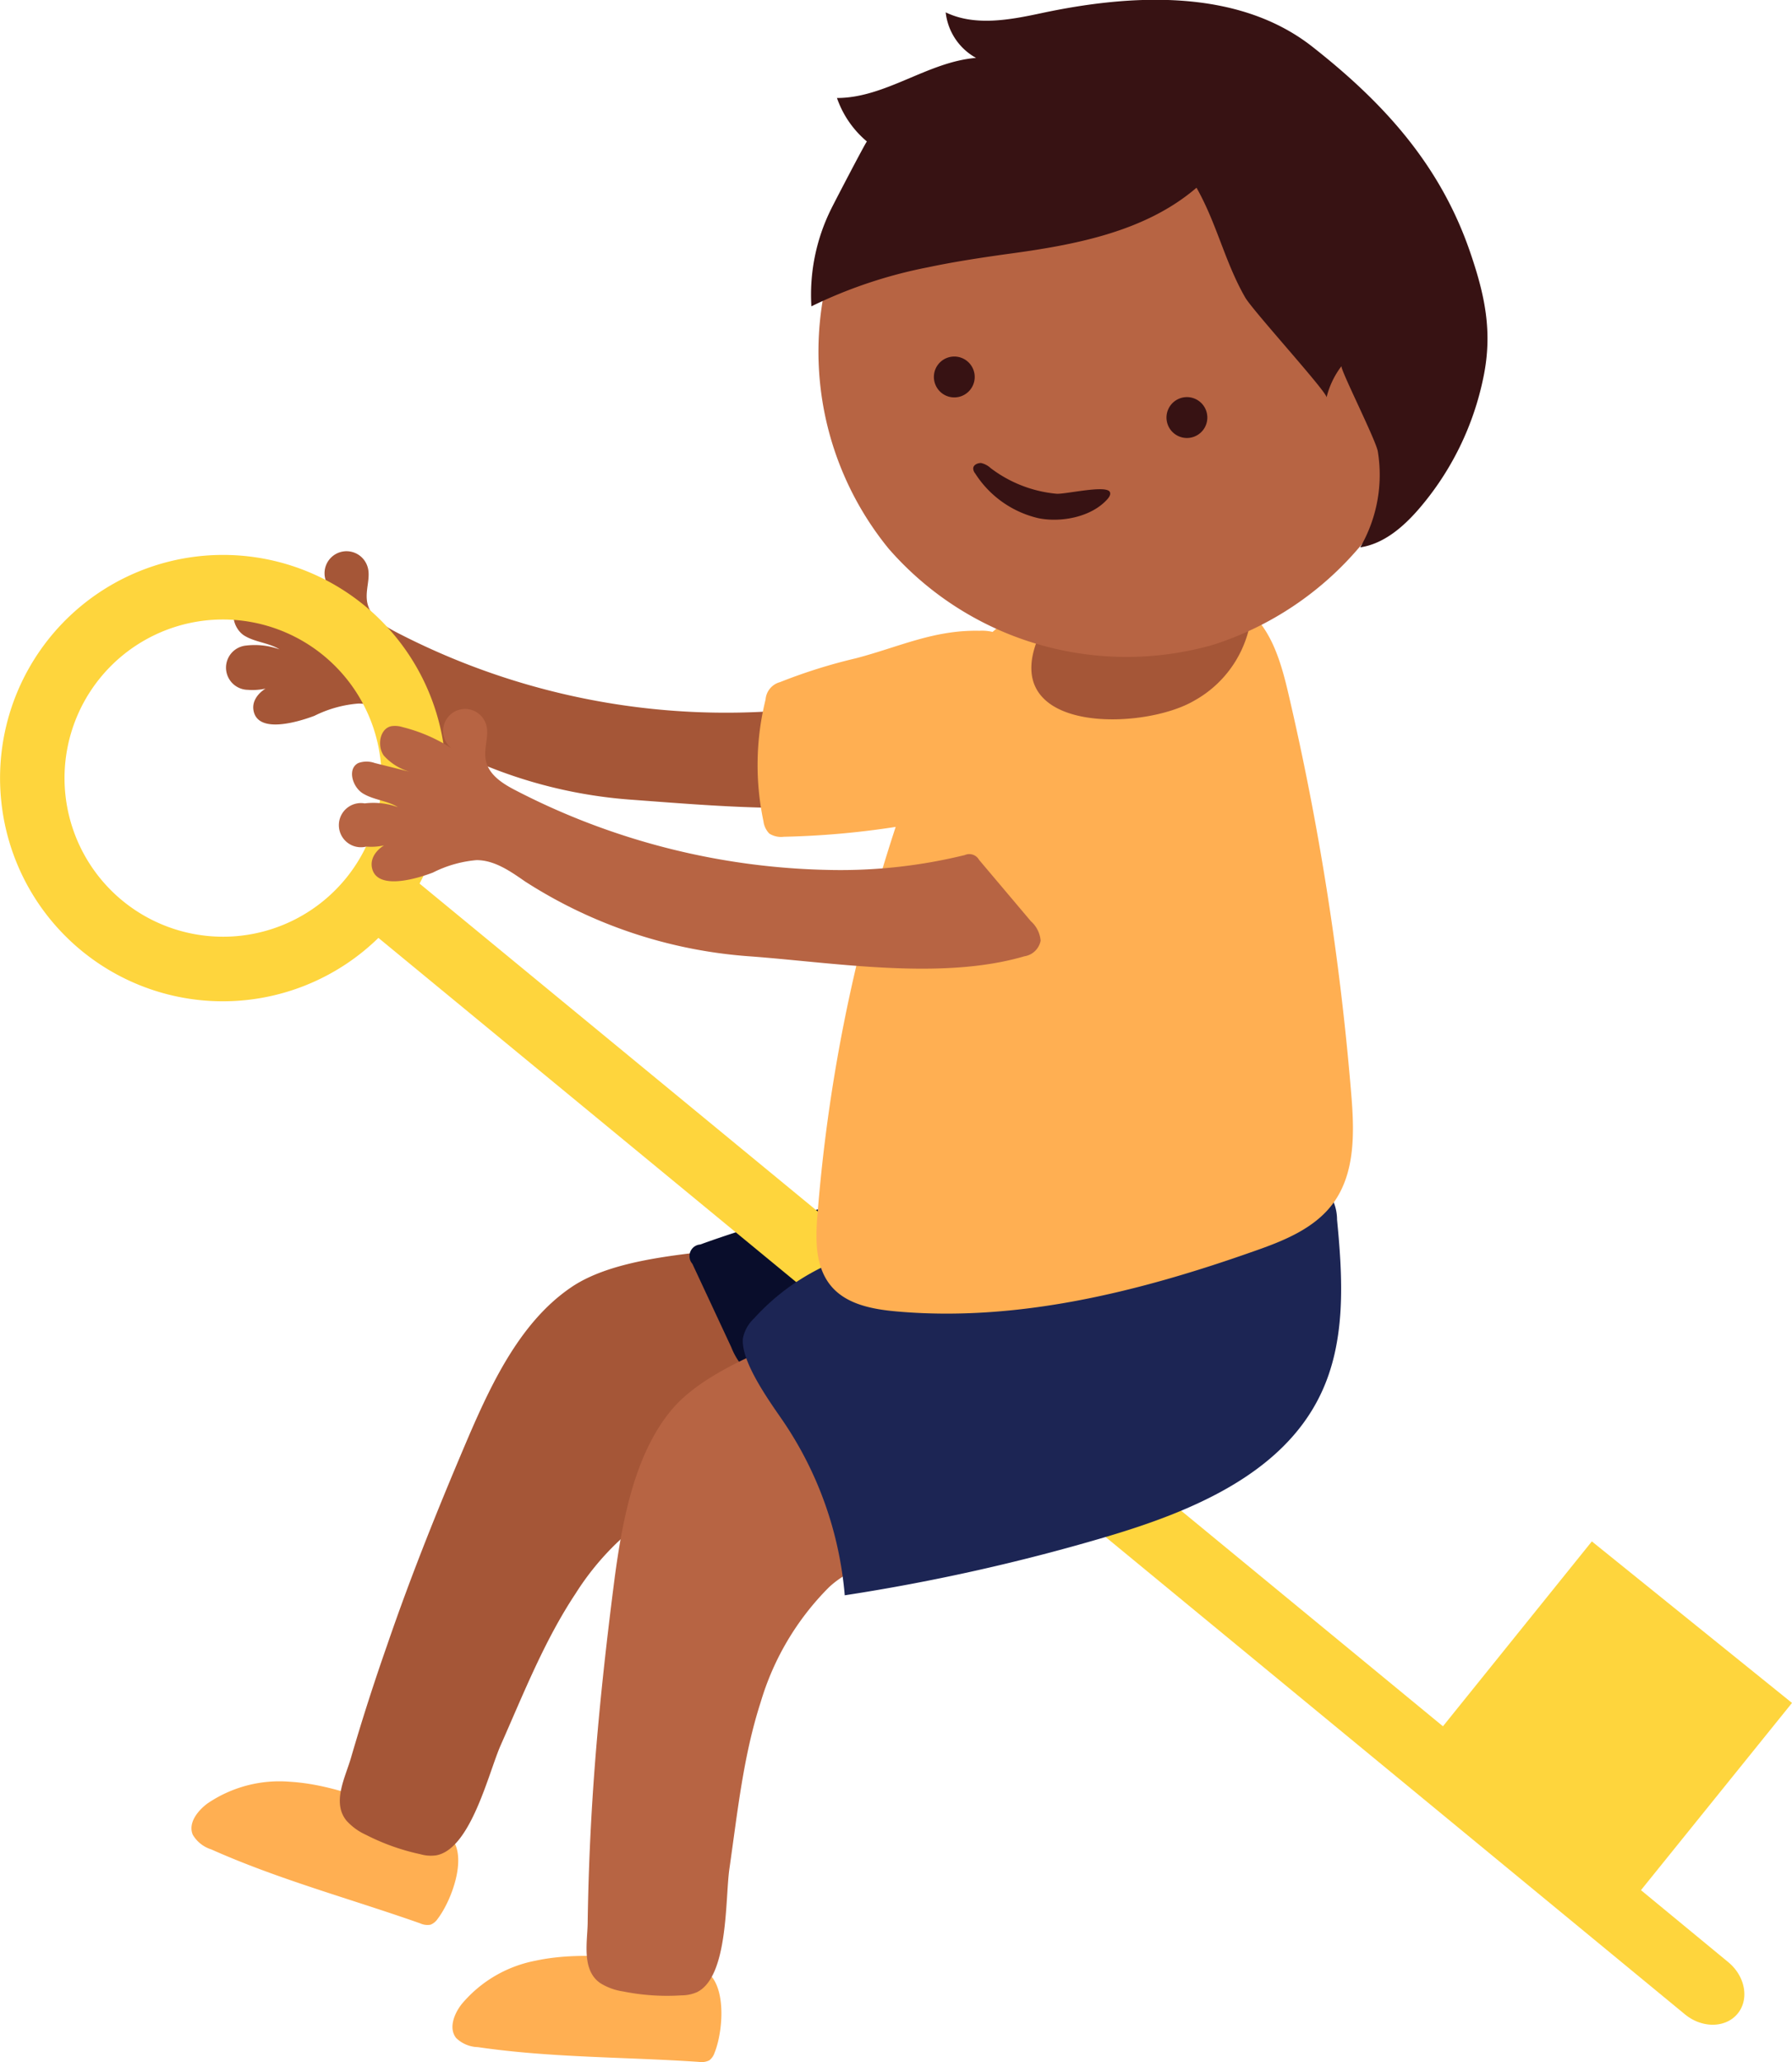<svg xmlns="http://www.w3.org/2000/svg" viewBox="0 0 184.26 211.9">
  <defs>
    <style>
      .a {
        fill: #a55637;
      }

      .b {
        fill: #ffaf52;
      }

      .c {
        fill: #090d2b;
      }

      .d {
        fill: #fed53d;
      }

      .e {
        fill: #b76443;
      }

      .f {
        fill: #1c2554;
      }

      .g {
        fill: #371213;
      }
    </style>
  </defs>
  <path class="a" d="M40.81,65c-1.26-.65-2.62-1.5-3-2.88s.41-2.77-.06-4a2.26,2.26,0,1,0-3.48,2.59,17.08,17.08,0,0,0-5.07-2.2,2.58,2.58,0,0,0-1.17-.09c-1.18.26-1.46,2-.77,3a5.61,5.61,0,0,0,3.08,1.77l-4-1a2.43,2.43,0,0,0-1.68,0c-1.15.58-.62,2.47.48,3.14s2.5.72,3.6,1.4a7.55,7.55,0,0,0-3.43-.39,2.28,2.28,0,0,0,.17,4.55,6.24,6.24,0,0,0,3.24-.62c-1.23.09-2.93,1.26-2.65,2.75.45,2.48,4.77,1.1,6.26.54a12.31,12.31,0,0,1,4.52-1.26c1.86,0,3.5,1.17,5.05,2.19a48.94,48.94,0,0,0,23,7.69c8.56.63,18,1.5,26.56.08a5.65,5.65,0,0,0,3.69-1.66,6.13,6.13,0,0,0,.93-3.73c.18-5.92-.52-6.46-6.22-5.22A73.59,73.59,0,0,1,40.81,65Z"/>
  <path class="b" d="M88,67.65a55.57,55.57,0,0,0-7.8,2.45,2,2,0,0,0-1.48,1.78,28,28,0,0,0-.22,12.51,2.22,2.22,0,0,0,.6,1.27,2.27,2.27,0,0,0,1.5.33,87.35,87.35,0,0,0,13.5-1.35c4.46-.8,7.23-9.31,9.07-12.72a10,10,0,0,0,1.3-3.27,3.38,3.38,0,0,0-1.12-3.18,4.57,4.57,0,0,0-2.65-.65C96,64.72,92.41,66.5,88,67.65Z"/>
  <path class="b" d="M29.82,183.1a13.14,13.14,0,0,0-8.5,2.24c-1,.75-2,2-1.5,3.2a3.36,3.36,0,0,0,1.9,1.51c7,3.12,14.3,5.07,21.48,7.6a1.79,1.79,0,0,0,1.07.14,1.59,1.59,0,0,0,.73-.6c1.61-2.1,3.54-7.56.56-8.93C40.8,186.08,35.1,183.42,29.82,183.1Z"/>
  <path class="a" d="M82.3,134.66a25.63,25.63,0,0,0-1.85-5.61,2.09,2.09,0,0,0-.73-1,2.16,2.16,0,0,0-1.44-.11c-5.85.88-14.7,1-19.61,4.39-5.06,3.46-8,9.57-10.36,15-3.07,7.17-6,14.42-8.52,21.78q-2,5.7-3.69,11.49c-.57,2-2,4.62-.48,6.49a6.06,6.06,0,0,0,2,1.46,22.8,22.8,0,0,0,5.62,2,3.85,3.85,0,0,0,1.62.11c3.56-.66,5.38-8.51,6.62-11.31,2.35-5.3,4.49-10.75,7.71-15.6a27.82,27.82,0,0,1,10-9.46c3.77-2,8-.63,10.92-4.39a14.24,14.24,0,0,0,2.6-7.38A26,26,0,0,0,82.3,134.66Z"/>
  <path class="c" d="M72,127.89a1.19,1.19,0,0,0-1.1,1.29,1.16,1.16,0,0,0,.29.69l4,8.57a7.07,7.07,0,0,0,1.52,2.37c1.83,1.63,4.7.92,7-.05a47.39,47.39,0,0,0,12.54-7.94A8.57,8.57,0,0,0,99,129.17c.55-1.77.3-6.59-1.9-7.27-1.85-.58-5.7.9-7.58,1.25A109,109,0,0,0,72,127.89Z"/>
  <path class="d" d="M.14,82.43A22.9,22.9,0,0,0,38.91,96.38L173.25,207c1.76,1.45,4.18,1.42,5.41-.06s.81-3.88-1-5.34l-8.93-7.36L184.26,175,163.68,158.4l-15.31,19L43.14,90.8a22.93,22.93,0,1,0-43-8.37Zm39-4.23a16.3,16.3,0,1,1-18-14.44h0a16.32,16.32,0,0,1,18,14.44Z"/>
  <path class="b" d="M55.06,201.49a13.12,13.12,0,0,0-7.58,4.45c-.79,1-1.37,2.49-.58,3.49a3.32,3.32,0,0,0,2.23.94c7.59,1.11,15.13,1,22.73,1.52a1.79,1.79,0,0,0,1.07-.16,1.6,1.6,0,0,0,.54-.77c1-2.46,1.37-8.24-1.86-8.75C66.43,201.39,60.23,200.37,55.06,201.49Z"/>
  <path class="e" d="M92.51,140.68a25.35,25.35,0,0,0-3.3-4.9,2.09,2.09,0,0,0-1-.75,2.21,2.21,0,0,0-1.42.28c-5.39,2.43-13.88,5-17.7,9.53S64,156.22,63.21,162.09c-1,7.73-1.84,15.49-2.32,23.27q-.37,6-.46,12.06c0,2-.7,5,1.29,6.37a6.06,6.06,0,0,0,2.36.86,22.86,22.86,0,0,0,6,.4,3.94,3.94,0,0,0,1.59-.33c3.25-1.6,2.89-9.65,3.33-12.68.83-5.74,1.42-11.56,3.21-17.1a27.94,27.94,0,0,1,7-11.8c3.1-2.93,7.53-2.77,9.33-7.17a14.14,14.14,0,0,0,.51-7.81A26,26,0,0,0,92.51,140.68Z"/>
  <path class="f" d="M79.85,133.26a23.05,23.05,0,0,0-2.31,2.22,3.8,3.8,0,0,0-1.15,2.05c-.25,2.41,2.85,6.64,4.13,8.51a37.4,37.4,0,0,1,6.34,17.9,203.64,203.64,0,0,0,27.05-6.06c8.65-2.57,17.94-6.42,21.86-14.55,2.66-5.5,2.3-11.92,1.71-18a4.76,4.76,0,0,0-.8-2.64c-1-1.21-2.81-1.18-4.37-1q-15.63,1.45-31.1,4.23C93.42,127.27,85.88,128.22,79.85,133.26Z"/>
  <path class="b" d="M127.61,62.23c-4.25-2.68-11.56-1.33-16.35-1.15-6.74.26-12.31,5.65-14.71,11.65a200.91,200.91,0,0,0-7.1,21,169.32,169.32,0,0,0-5.37,30.8c-.24,2.66-.33,5.64,1.42,7.68,1.57,1.83,4.19,2.33,6.6,2.55,12.47,1.13,25-2,36.78-6.16,3.05-1.06,6.25-2.32,8.18-4.92,2.34-3.16,2.2-7.46,1.87-11.37a282,282,0,0,0-6.46-41.06C131.67,67.83,130.58,64.1,127.61,62.23Z"/>
  <path class="a" d="M122.8,72a11.54,11.54,0,0,0,5.94-9.67,2,2,0,0,0-.22-1,2.16,2.16,0,0,0-.89-.72c-6.1-3.25-17.86-2.6-20.93,5.06C102.78,75.43,117.57,75.08,122.8,72Z"/>
  <path class="e" d="M147.25,39.63a32.85,32.85,0,0,1-22.5,26.63,32.45,32.45,0,0,1-33.37-9.87,32,32,0,0,1-3.86-34.53c6.21-11.94,18.88-18,32.23-17C137.07,6.21,149.44,22.59,147.25,39.63Z"/>
  <path class="g" d="M95.36,27.48a48.26,48.26,0,0,0-11.93,4,19.78,19.78,0,0,1,2-9.94c.24-.51,3.66-7.07,3.71-7a10.16,10.16,0,0,1-3.08-4.47c5,0,9.33-3.72,14.3-4.12a6.1,6.1,0,0,1-3.12-4.68c3,1.45,6.58.78,9.85.08,9-1.92,20.09-2.64,27.85,3.45,7.31,5.74,13.12,12.09,16.21,21.07,1.53,4.45,2.35,8.23,1.38,12.9a29.87,29.87,0,0,1-6.67,13.57c-1.6,1.84-3.59,3.55-6,3.91a14.86,14.86,0,0,0,1.81-9.87c-.21-1.19-3.92-8.52-3.73-8.76a8.73,8.73,0,0,0-1.54,3.22c.12-.48-7.6-8.93-8.37-10.28-2.09-3.64-2.9-7.56-5-11.27-5.32,4.57-12.62,5.9-19.58,6.83C100.68,26.51,98,26.92,95.36,27.48Z"/>
  <path class="g" d="M120.15,42a2.1,2.1,0,1,1,1,2.81h0A2.1,2.1,0,0,1,120.15,42Z"/>
  <path class="g" d="M96.23,37.83a2.1,2.1,0,1,1,1,2.81h0A2.11,2.11,0,0,1,96.23,37.83Z"/>
  <path class="g" d="M101.87,48.11a2.15,2.15,0,0,0-1-.53c-.37,0-.81.2-.8.58a.82.82,0,0,0,.2.49,10.54,10.54,0,0,0,6.54,4.61c2.35.46,5.47-.14,7.09-2,.17-.2.33-.47.22-.7-.36-.76-4.54.24-5.48.18A13.18,13.18,0,0,1,101.87,48.11Z"/>
  <path class="e" d="M53,81.21c-1.26-.65-2.62-1.5-3-2.88s.41-2.77-.06-4a2.26,2.26,0,1,0-3.48,2.59,16.72,16.72,0,0,0-5.07-2.2,2.56,2.56,0,0,0-1.17-.09c-1.17.26-1.46,2-.77,3a5.68,5.68,0,0,0,3.08,1.78l-4-1a2.49,2.49,0,0,0-1.68,0c-1.16.57-.63,2.46.47,3.13s2.5.73,3.6,1.41a7.37,7.37,0,0,0-3.42-.39A2.27,2.27,0,1,0,37.66,87a6.21,6.21,0,0,0,3.23-.61c-1.23.09-2.92,1.26-2.65,2.75.46,2.47,4.78,1.1,6.27.53A12.25,12.25,0,0,1,49,88.39c1.86,0,3.5,1.16,5,2.2a49.07,49.07,0,0,0,23,7.68c8.77.64,19.74,2.52,28.34,0A2,2,0,0,0,107,96.67a3,3,0,0,0-1-2l-5.33-6.31a1.15,1.15,0,0,0-1.47-.49,53.59,53.59,0,0,1-13.88,1.53A73.07,73.07,0,0,1,53,81.21Z"/>
</svg>
